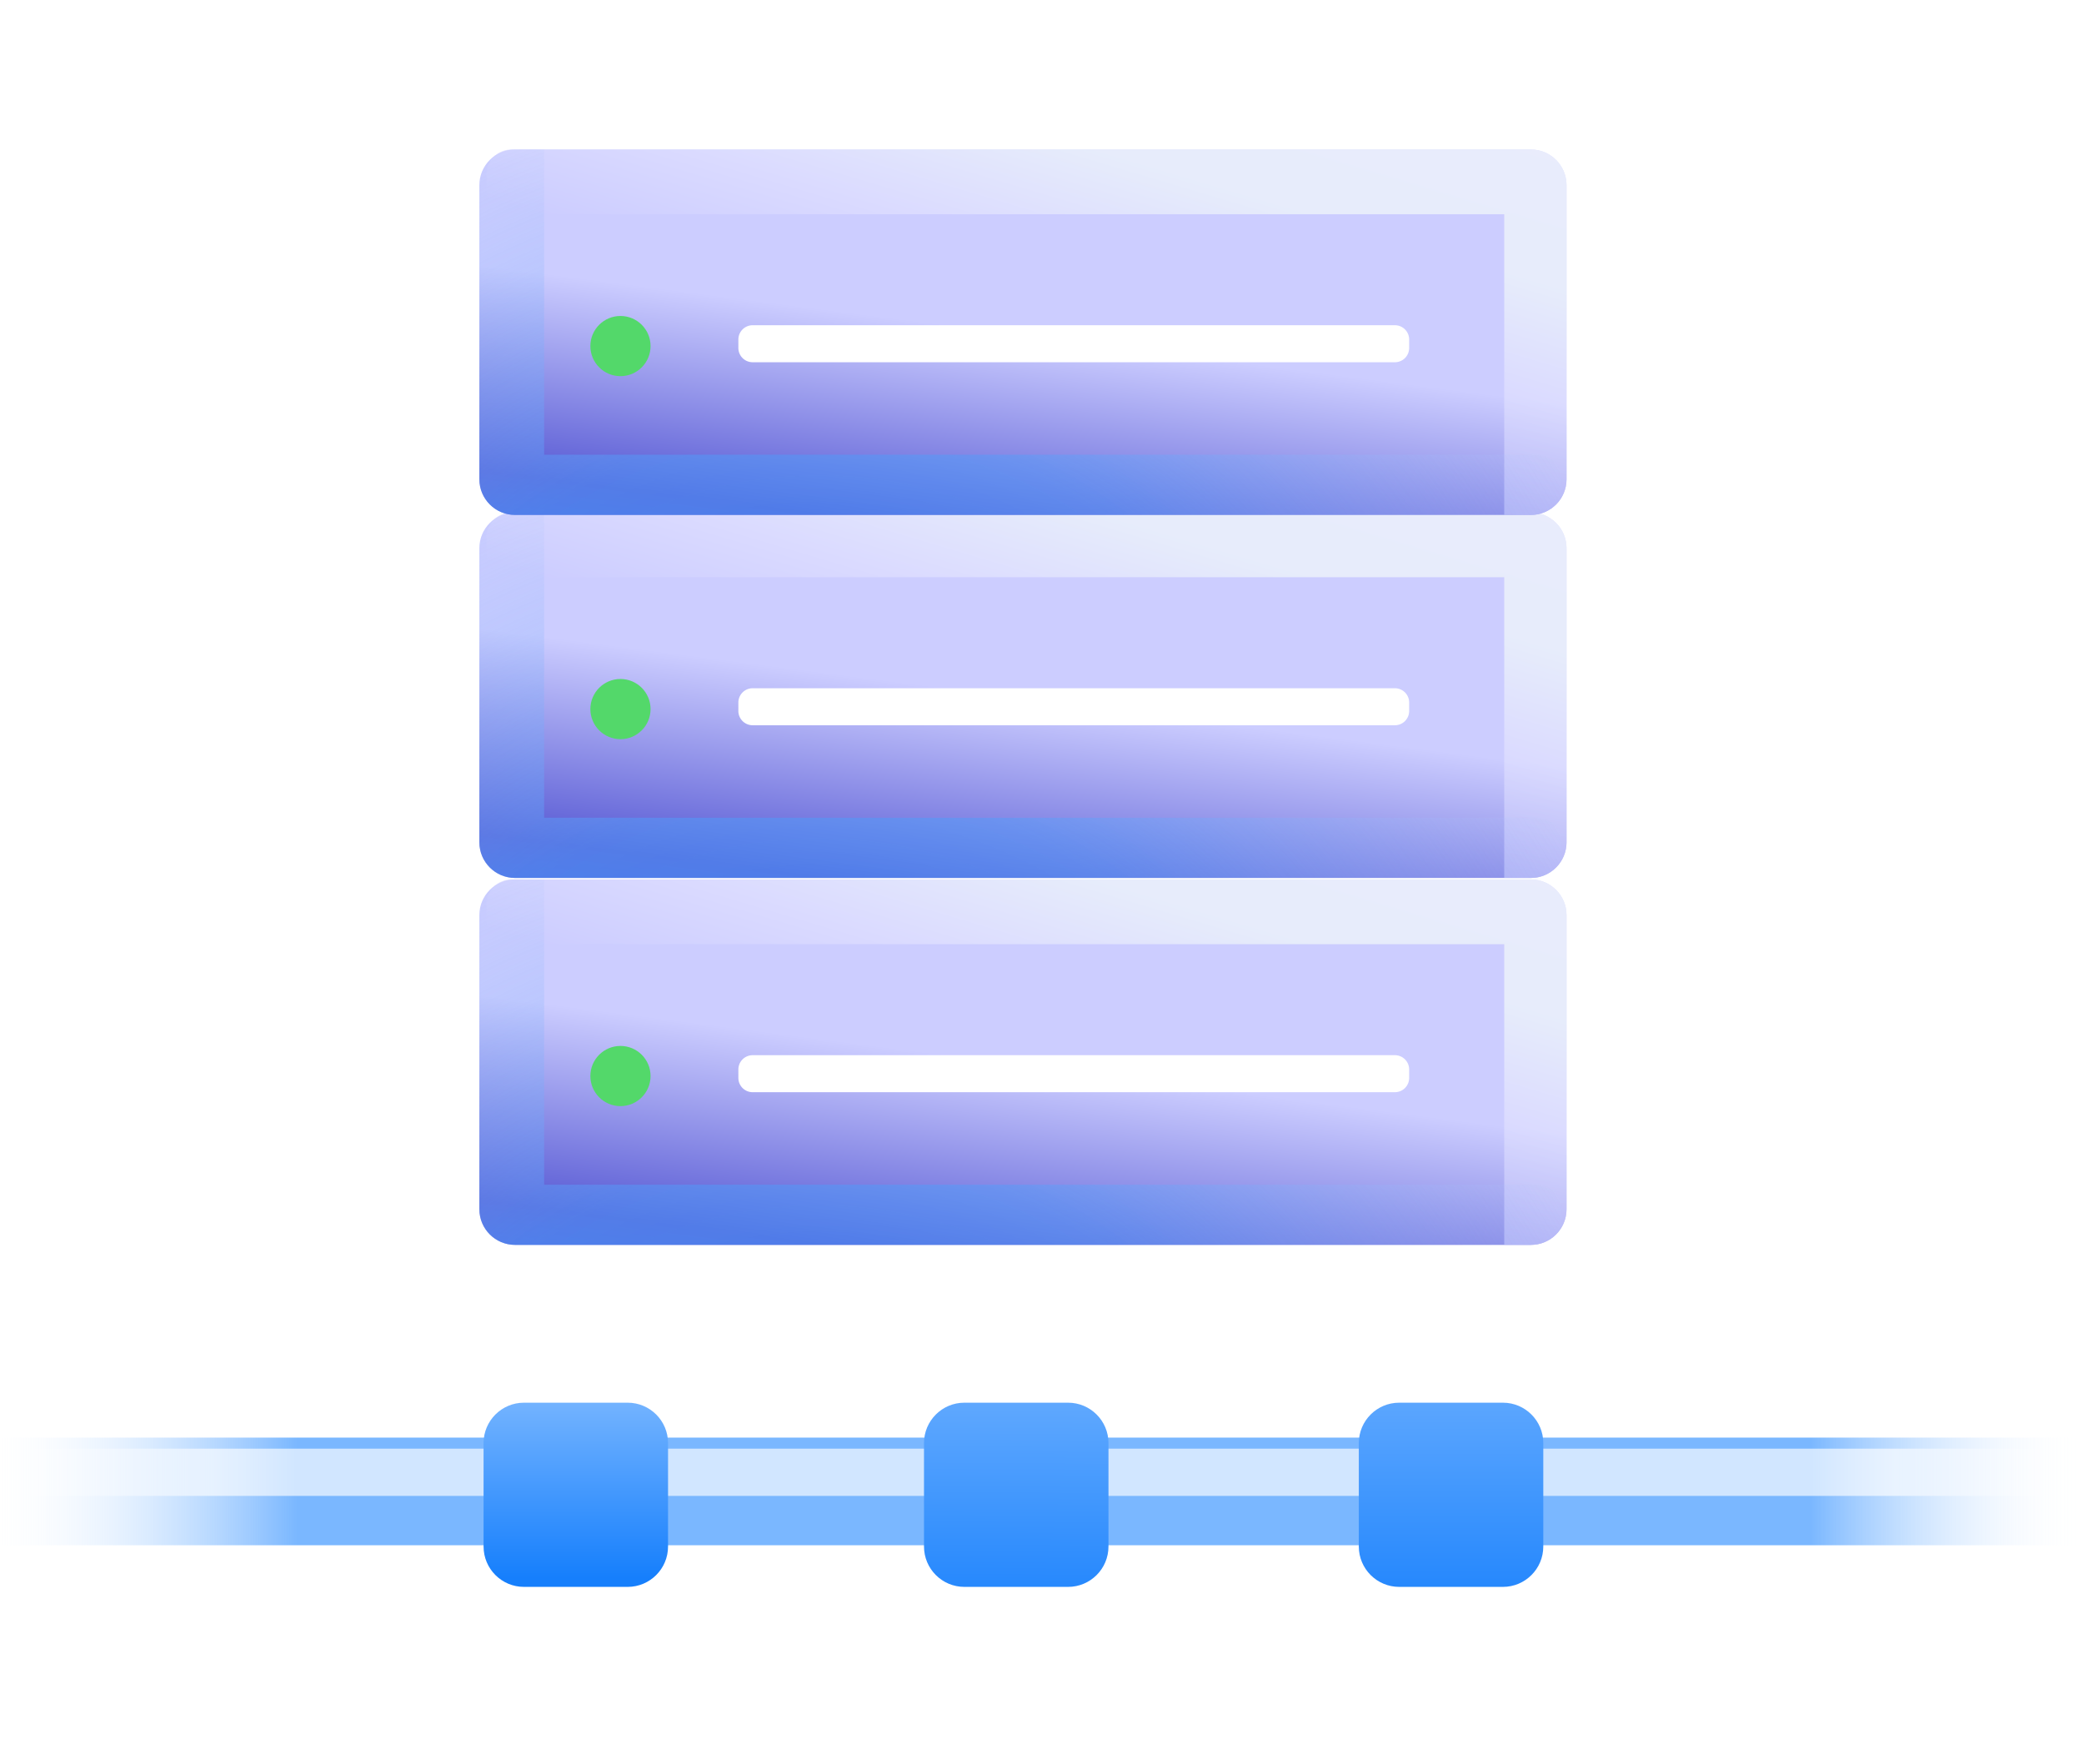 <svg xmlns="http://www.w3.org/2000/svg" xmlns:xlink="http://www.w3.org/1999/xlink" fill-rule="evenodd" stroke-linejoin="round" stroke-miterlimit="1.414" clip-rule="evenodd" viewBox="0 0 508 430" id="vps"><path fill="none" d="M.233.123h506.992v429.036H.233z"></path><clipPath id="a"><path d="M.233.123h506.992v429.036H.233z" fill="#fe9526" class="color000000 svgShape"></path></clipPath><g clip-path="url(#a)" fill="#fe9526" class="color000000 svgShape"><path fill="url(#b)" d="M-17.127 350.41h534.68v26.242h-534.68z"></path><path fill="url(#c)" d="M511.301 358.86a5.754 5.754 0 0 0-5.751-5.751H-2.799a5.754 5.754 0 0 0-5.751 5.751v.013a5.754 5.754 0 0 0 5.751 5.751H505.55a5.754 5.754 0 0 0 5.751-5.751v-.013Z"></path><path fill="url(#d)" d="M270.203 351.742c0-5.431-4.41-9.84-9.841-9.84h-25.285c-5.432 0-9.841 4.409-9.841 9.84v25.217c0 5.432 4.409 9.841 9.841 9.841h25.285c5.431 0 9.841-4.409 9.841-9.841v-25.217Z"></path><path fill="url(#e)" d="M376.196 351.742c0-5.431-4.41-9.84-9.841-9.84H341.07c-5.432 0-9.841 4.409-9.841 9.84v25.217c0 5.432 4.409 9.841 9.841 9.841h25.285c5.431 0 9.841-4.409 9.841-9.841v-25.217Z"></path><path fill="url(#f)" d="M162.843 351.742c0-5.431-4.41-9.84-9.841-9.84h-25.285c-5.431 0-9.841 4.409-9.841 9.84v25.217c0 5.432 4.41 9.841 9.841 9.841h25.285c5.431 0 9.841-4.409 9.841-9.841v-25.217Z"></path><path fill="url(#g)" d="M381.86 223.053c0-4.798-3.895-8.693-8.693-8.693H125.546c-4.798 0-8.693 3.895-8.693 8.693v71.692c0 4.798 3.895 8.693 8.693 8.693h247.621c4.798 0 8.693-3.895 8.693-8.693v-71.692Z"></path><path fill="url(#h)" d="M366.674 303.438v-73.295H124.65a6.088 6.088 0 0 1-6.086-6.085v-3.613a6.088 6.088 0 0 1 6.086-6.085h248.517c4.423 0 8.079 3.31 8.623 7.586l.013.109.012.11.011.109.009.11.007.111.007.111.005.111.003.112.002.112.001.112v71.692c0 4.798-3.895 8.693-8.693 8.693h-6.493Z"></path><circle cx="151.245" cy="262.281" r="7.335" fill="#53d86a" class="color53ba2f svgShape"></circle><clipPath id="b"><ellipse cx="152.169" cy="259.931" rx="1.766" ry="1.752" fill="#fe9526" class="color000000 svgShape"></ellipse></clipPath><g clip-path="url(#b)" fill="#fe9526" class="color000000 svgShape"><use width="3.532" height="3.504" x="170.35" y="294.687" transform="scale(.883 .876)" xlink:href="#_Image10"></use></g><path fill="#ffffff" d="M343.501 260.678a3.479 3.479 0 0 0-3.477-3.477H183.465a3.479 3.479 0 0 0-3.478 3.477v2.065a3.479 3.479 0 0 0 3.478 3.477h156.559a3.479 3.479 0 0 0 3.477-3.477v-2.065Z" class="colorffffff svgShape"></path><path fill="url(#j)" d="M125.546 214.36h7.09v74.408h241.998a6.088 6.088 0 0 1 6.085 6.085v3.641c0 .205-.01.408-.03.608a8.692 8.692 0 0 1-7.522 4.336H125.546c-4.798 0-8.693-3.895-8.693-8.693v-71.692c0-4.798 3.895-8.693 8.693-8.693Z"></path><path fill="url(#k)" d="M381.86 133.611c0-4.798-3.895-8.693-8.693-8.693H125.546c-4.798 0-8.693 3.895-8.693 8.693v71.692c0 4.798 3.895 8.693 8.693 8.693h247.621c4.798 0 8.693-3.895 8.693-8.693v-71.692Z"></path><path fill="url(#l)" d="M366.674 213.996v-73.295H124.65a6.089 6.089 0 0 1-6.086-6.085v-3.613a6.088 6.088 0 0 1 6.086-6.085h248.517c4.423 0 8.079 3.31 8.623 7.586l.013.109.012.109.011.11.009.11.007.111.007.111.005.111.003.112.002.111.001.113v71.692c0 4.798-3.895 8.693-8.693 8.693h-6.493Z"></path><circle cx="151.245" cy="172.839" r="7.335" fill="#53d86a" class="color53ba2f svgShape"></circle><clipPath id="c"><ellipse cx="152.169" cy="170.489" rx="1.766" ry="1.752" fill="#fe9526" class="color000000 svgShape"></ellipse></clipPath><g clip-path="url(#c)" fill="#fe9526" class="color000000 svgShape"><use width="3.532" height="3.504" x="170.35" y="192.597" transform="scale(.883 .876)" xlink:href="#_Image10"></use></g><path fill="#ffffff" d="M343.501 171.236a3.479 3.479 0 0 0-3.477-3.477H183.465a3.479 3.479 0 0 0-3.478 3.477v2.065a3.479 3.479 0 0 0 3.478 3.477h156.559a3.479 3.479 0 0 0 3.477-3.477v-2.065Z" class="colorffffff svgShape"></path><path fill="url(#n)" d="M125.546 124.918h7.09v74.408h241.998a6.088 6.088 0 0 1 6.085 6.085v3.641c0 .205-.01.408-.03.608a8.692 8.692 0 0 1-7.522 4.336H125.546c-4.798 0-8.693-3.895-8.693-8.693v-71.692c0-4.798 3.895-8.693 8.693-8.693Z"></path><path fill="url(#o)" d="M381.86 45.128c0-4.798-3.895-8.693-8.693-8.693H125.546c-4.798 0-8.693 3.895-8.693 8.693v71.692c0 4.798 3.895 8.693 8.693 8.693h247.621c4.798 0 8.693-3.895 8.693-8.693V45.128Z"></path><path fill="url(#p)" d="M366.674 125.513V52.218H124.65a6.088 6.088 0 0 1-6.086-6.085V42.52a6.089 6.089 0 0 1 6.086-6.085h248.517c4.423 0 8.079 3.31 8.623 7.586l.013.109.012.11.011.109.009.111.007.11.007.111.005.111.003.112.002.112.001.112v71.692c0 4.798-3.895 8.693-8.693 8.693h-6.493Z"></path><circle cx="151.245" cy="84.356" r="7.335" fill="#53d86a" class="color53ba2f svgShape"></circle><clipPath id="d"><ellipse cx="152.169" cy="82.006" rx="1.766" ry="1.752" fill="#fe9526" class="color000000 svgShape"></ellipse></clipPath><g clip-path="url(#d)" fill="#fe9526" class="color000000 svgShape"><use width="3.532" height="3.504" x="170.35" y="91.602" transform="scale(.883 .876)" xlink:href="#_Image10"></use></g><path fill="#ffffff" d="M343.501 82.753a3.479 3.479 0 0 0-3.477-3.477H183.465a3.479 3.479 0 0 0-3.478 3.477v2.065a3.479 3.479 0 0 0 3.478 3.477h156.559a3.479 3.479 0 0 0 3.477-3.477v-2.065Z" class="colorffffff svgShape"></path><path fill="url(#r)" d="M125.546 36.435h7.09v74.408h241.998a6.089 6.089 0 0 1 6.085 6.086v3.64c0 .205-.01.408-.03.608a8.692 8.692 0 0 1-7.522 4.336H125.546c-4.798 0-8.693-3.895-8.693-8.693V45.128c0-4.798 3.895-8.693 8.693-8.693Z"></path></g><defs><linearGradient id="b" x2="1" gradientTransform="translate(-6.195 367.377) scale(515.877)" gradientUnits="userSpaceOnUse"><stop offset="0" stop-color="#ffffff" stop-opacity="0" class="stopColorffffff svgShape"></stop><stop offset=".15" stop-color="#7ab7ff" class="stopColor7ad5ff svgShape"></stop><stop offset=".87" stop-color="#7ab7ff" class="stopColor7ad5ff svgShape"></stop><stop offset="1" stop-color="#ffffff" stop-opacity="0" class="stopColorffffff svgShape"></stop></linearGradient><linearGradient id="c" x2="1" gradientTransform="matrix(519.851 0 0 11.515 -8.55 358.867)" gradientUnits="userSpaceOnUse"><stop offset="0" stop-color="#ffffff" stop-opacity="0" class="stopColorffffff svgShape"></stop><stop offset=".11" stop-color="#ffffff" stop-opacity=".651" class="stopColorffffff svgShape"></stop><stop offset=".91" stop-color="#ffffff" stop-opacity=".651" class="stopColorffffff svgShape"></stop><stop offset="1" stop-color="#ffffff" stop-opacity="0" class="stopColorffffff svgShape"></stop></linearGradient><linearGradient id="d" x2="1" gradientTransform="rotate(90.515 -34.346 283.391) scale(79.852)" gradientUnits="userSpaceOnUse"><stop offset="0" stop-color="#7ab7ff" class="stopColor7ad6ff svgShape"></stop><stop offset="1" stop-color="#167ffc" class="stopColor2684fb svgShape"></stop></linearGradient><linearGradient id="e" x2="1" gradientTransform="rotate(90 16.73 332.299) scale(85.044)" gradientUnits="userSpaceOnUse"><stop offset="0" stop-color="#7ab7ff" class="stopColor7ad6ff svgShape"></stop><stop offset="1" stop-color="#167ffc" class="stopColor2684fb svgShape"></stop></linearGradient><linearGradient id="f" x2="1" gradientTransform="rotate(90 -75.763 216.351) scale(92.532)" gradientUnits="userSpaceOnUse"><stop offset="0" stop-color="#7ab7ff" class="stopColor7ad6ff svgShape"></stop><stop offset=".25" stop-color="#7ab7ff" class="stopColor7ad6ff svgShape"></stop><stop offset=".5" stop-color="#7ab7ff" class="stopColor7ad6ff svgShape"></stop><stop offset="1" stop-color="#167ffc" class="stopColor2684fb svgShape"></stop></linearGradient><linearGradient id="g" x2="1" gradientTransform="rotate(97.071 24.963 256.8) scale(105.413)" gradientUnits="userSpaceOnUse"><stop offset="0" stop-color="#cccdff" class="stopColorcce6ff svgShape"></stop><stop offset=".47" stop-color="#595bd4" class="stopColor9cd1ff svgShape"></stop><stop offset="1" stop-color="#1d84ff" class="stopColor1d98ff svgShape"></stop></linearGradient><linearGradient id="h" x2="1" gradientTransform="rotate(-73.234 305.184 -37.284) scale(135.577)" gradientUnits="userSpaceOnUse"><stop offset="0" stop-color="#cccdff" stop-opacity=".62" class="stopColorcce6ff svgShape"></stop><stop offset=".18" stop-color="#e2e2ff" stop-opacity=".62" class="stopColore2f1ff svgShape"></stop><stop offset=".39" stop-color="#f6fff8" stop-opacity=".62" class="stopColorf6fbff svgShape"></stop><stop offset="1" stop-color="#ffffff" stop-opacity=".62" class="stopColorffffff svgShape"></stop></linearGradient><linearGradient id="k" x2="1" gradientTransform="rotate(97.071 64.456 212.091) scale(105.413)" gradientUnits="userSpaceOnUse"><stop offset="0" stop-color="#cccdff" class="stopColorcce6ff svgShape"></stop><stop offset=".47" stop-color="#595bd4" class="stopColor9cd1ff svgShape"></stop><stop offset="1" stop-color="#1d84ff" class="stopColor1d98ff svgShape"></stop></linearGradient><linearGradient id="l" x2="1" gradientTransform="rotate(-73.234 244.988 -82.024) scale(135.577)" gradientUnits="userSpaceOnUse"><stop offset="0" stop-color="#cccdff" stop-opacity=".62" class="stopColorcce6ff svgShape"></stop><stop offset=".18" stop-color="#e2e2ff" stop-opacity=".62" class="stopColore2f1ff svgShape"></stop><stop offset=".39" stop-color="#f6fff8" stop-opacity=".62" class="stopColorf6fbff svgShape"></stop><stop offset="1" stop-color="#ffffff" stop-opacity=".62" class="stopColorffffff svgShape"></stop></linearGradient><linearGradient id="o" x2="1" gradientTransform="rotate(97.071 103.577 167.847) scale(105.413)" gradientUnits="userSpaceOnUse"><stop offset="0" stop-color="#cccdff" class="stopColorcce6ff svgShape"></stop><stop offset=".47" stop-color="#595bd4" class="stopColor9cd1ff svgShape"></stop><stop offset="1" stop-color="#1d84ff" class="stopColor1d98ff svgShape"></stop></linearGradient><linearGradient id="p" x2="1" gradientTransform="rotate(-73.234 185.47 -126.222) scale(135.577)" gradientUnits="userSpaceOnUse"><stop offset="0" stop-color="#cccdff" stop-opacity=".62" class="stopColorcce6ff svgShape"></stop><stop offset=".18" stop-color="#e2e2ff" stop-opacity=".62" class="stopColore2f1ff svgShape"></stop><stop offset=".39" stop-color="#f6fff8" stop-opacity=".62" class="stopColorf6fbff svgShape"></stop><stop offset="1" stop-color="#ffffff" stop-opacity=".62" class="stopColorffffff svgShape"></stop></linearGradient><radialGradient id="j" cx="0" cy="0" r="1" gradientTransform="translate(199.628 401.472) scale(229.685)" gradientUnits="userSpaceOnUse"><stop offset="0" stop-color="#2888fb" stop-opacity=".639" class="stopColor2884fb svgShape"></stop><stop offset=".52" stop-color="#4f9efb" stop-opacity=".489" class="stopColor4f9afb svgShape"></stop><stop offset="1" stop-color="#d0d1fc" stop-opacity="0" class="stopColord0e4fc svgShape"></stop></radialGradient><radialGradient id="n" cx="0" cy="0" r="1" gradientTransform="translate(199.628 312.03) scale(229.685)" gradientUnits="userSpaceOnUse"><stop offset="0" stop-color="#2888fb" stop-opacity=".639" class="stopColor2884fb svgShape"></stop><stop offset=".52" stop-color="#4f9efb" stop-opacity=".489" class="stopColor4f9afb svgShape"></stop><stop offset="1" stop-color="#d0d1fc" stop-opacity="0" class="stopColord0e4fc svgShape"></stop></radialGradient><radialGradient id="r" cx="0" cy="0" r="1" gradientTransform="translate(199.628 223.547) scale(229.685)" gradientUnits="userSpaceOnUse"><stop offset="0" stop-color="#2888fb" stop-opacity=".639" class="stopColor2884fb svgShape"></stop><stop offset=".52" stop-color="#4f9efb" stop-opacity=".489" class="stopColor4f9afb svgShape"></stop><stop offset="1" stop-color="#d0d1fc" stop-opacity="0" class="stopColord0e4fc svgShape"></stop></radialGradient></defs></svg>